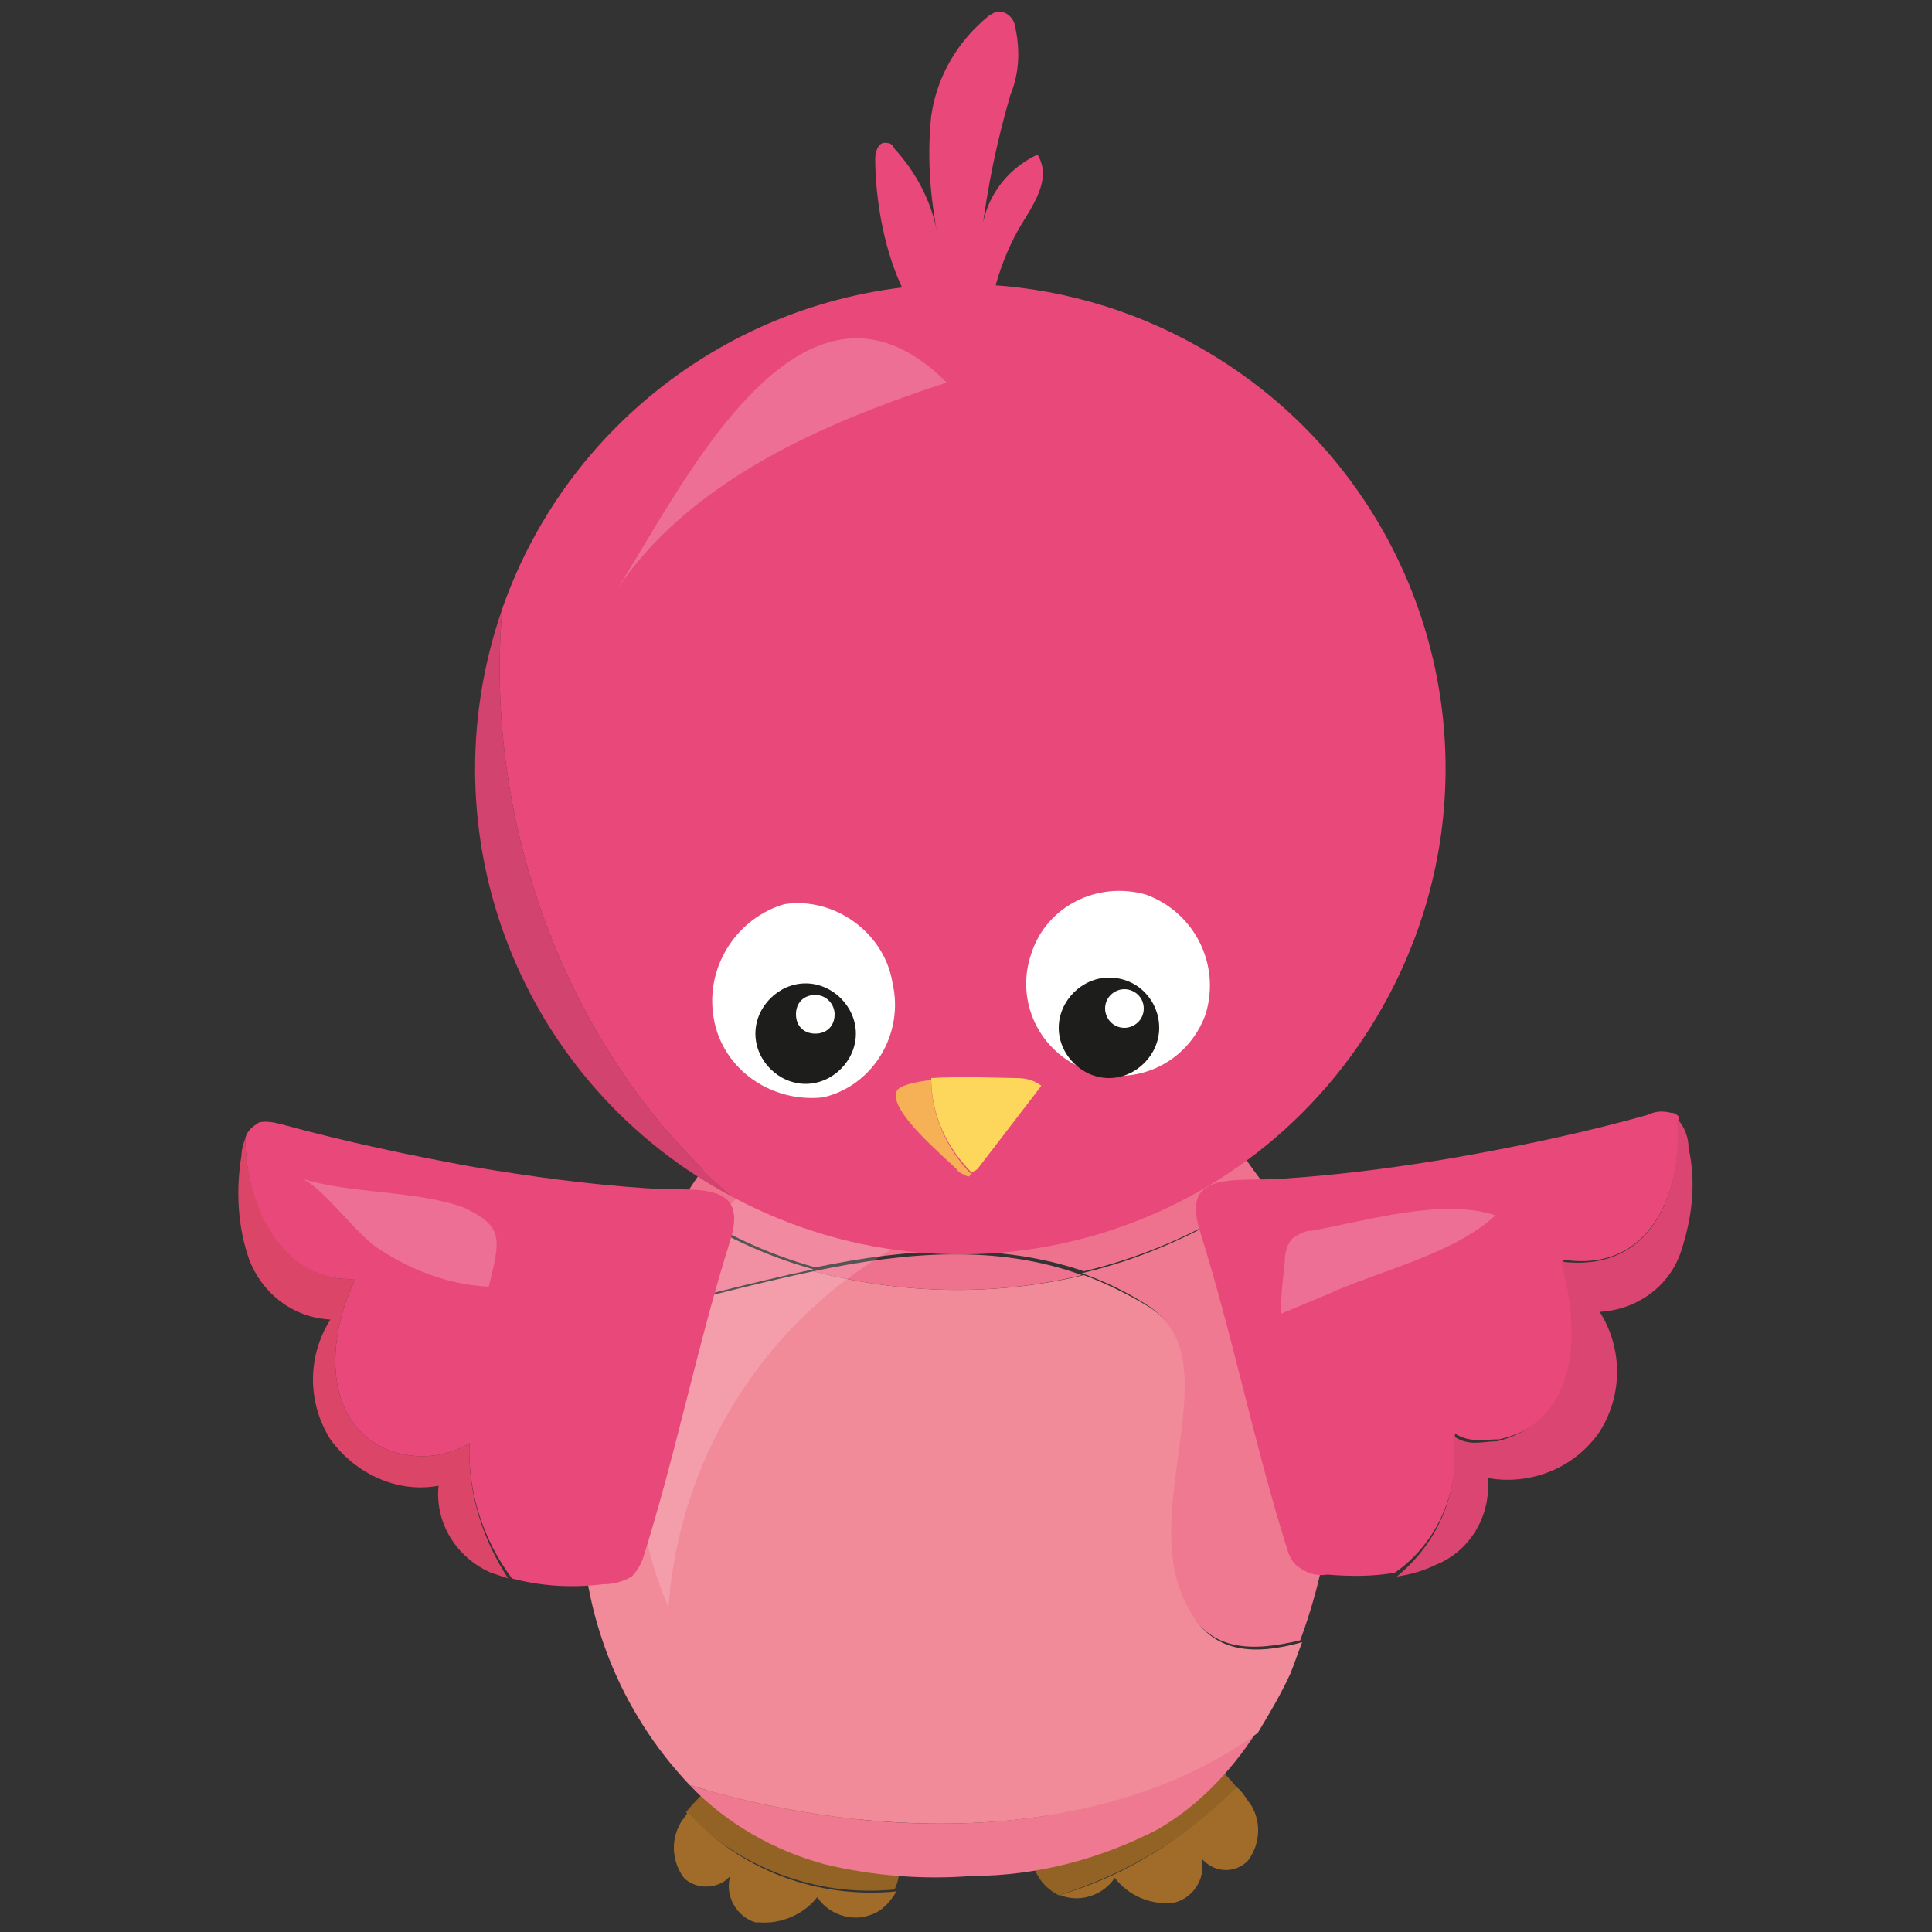 <?xml version="1.0" encoding="utf-8"?>
<!-- Generator: Adobe Illustrator 26.3.1, SVG Export Plug-In . SVG Version: 6.00 Build 0)  -->
<svg xmlns="http://www.w3.org/2000/svg" xmlns:xlink="http://www.w3.org/1999/xlink" version="1.1" id="Laag_1" x="0px" y="0px" viewBox="0 0 100 100" style="enable-background:new 0 0 100 100;" xml:space="preserve" width="400" height="400">
<rect x="0" y="0" width="100" height="100" fill="#333333" stroke="none"/>
<style type="text/css">
	.st0{fill:#926325;}
	.st1{fill:#A16C2A;}
	.st2{fill:#EF7990;}
	.st3{fill:#EE728D;}
	.st4{fill:#F18A99;}
	.st5{opacity:0.17;}
	.st6{fill:#FFFFFF;}
	.st7{fill:#D2436F;}
	.st8{fill:#E9497A;}
	.st9{fill:#DB4567;}
	.st10{fill:#DA4572;}
	.st11{fill:#FDD65C;}
	.st12{fill:#F6B156;}
	.st13{fill:#1D1D1B;}
	.st14{opacity:0.21;fill:#FFFFFF;enable-background:new    ;}
</style>
<path class="st0" d="M46.3,97.8c0.2-0.4,0.3-0.9,0.2-1.3c-0.3-1.8-2.3-2.6-4-3.1L37.7,92l-0.5,0.1c-0.6,0.5-1.2,1.1-1.7,1.7  C38.3,96.7,42.3,98.2,46.3,97.8z"/>
<path class="st1" d="M35.6,93.8c-0.1,0.2-0.3,0.4-0.4,0.6c-0.5,0.9-0.4,2,0.2,2.8c0.6,0.6,1.7,0.6,2.3,0c0,0,0.1-0.1,0.1-0.1  c0-0.1,0.1-0.1,0.1-0.2c0,0.1-0.1,0.1-0.1,0.2c-0.3,1,0.3,2.1,1.3,2.4c0.1,0,0.1,0,0.2,0c1.1,0.1,2.3-0.4,3-1.3  c0.6,0.9,1.8,1.3,2.8,0.9c0.6-0.2,1-0.7,1.3-1.2C42.3,98.3,38.3,96.8,35.6,93.8z"/>
<path class="st1" d="M37.9,97.1c0-0.1,0.1-0.1,0.1-0.2C37.9,96.9,37.9,97,37.9,97.1z"/>
<path class="st0" d="M62.7,91.2l-0.5-0.1l-4.8,1.4c-1.7,0.5-3.7,1.3-4,3.1c-0.1,1,0.4,2,1.4,2.5c3.5-1.1,6.7-3,9.2-5.6  C63.6,92,63.2,91.6,62.7,91.2z"/>
<path class="st1" d="M64,92.5c-2.6,2.6-5.7,4.6-9.2,5.6h0.1c1,0.4,2.2,0,2.8-0.9c0.7,0.9,1.8,1.4,3,1.3c1-0.2,1.7-1.2,1.5-2.2  c0,0,0-0.1,0-0.1c0-0.1-0.1-0.1-0.1-0.2c0,0.1,0.1,0.1,0.1,0.2c0.6,0.7,1.6,0.8,2.3,0.2c0,0,0.1-0.1,0.1-0.1  c0.6-0.8,0.7-1.9,0.2-2.8C64.5,93.1,64.3,92.7,64,92.5z"/>
<path class="st1" d="M62.1,96.2c0-0.1-0.1-0.1-0.1-0.2C62,96.1,62,96.1,62.1,96.2z"/>
<path class="st2" d="M35.7,92.4c1.9,2,4.4,3.4,7,4.1c2.5,0.6,5.1,0.8,7.6,0.6c3.4,0,6.7-0.9,9.6-2.4c2.1-1.2,3.8-3,5.1-5  C57.2,95.4,45.5,95.4,35.7,92.4z"/>
<path class="st2" d="M32.2,68.1c3.3-0.8,6.6-1.7,9.9-2.4c-2.5-0.7-4.9-1.8-7-3.3C33.9,64.3,33,66.2,32.2,68.1z"/>
<path class="st2" d="M65.5,61.6c-2.9,2-6.1,3.5-9.5,4.3c1.1,0.4,2.2,0.9,3.3,1.6c4.6,2.8-0.6,10.7,2.1,15.6c1.2,2.4,3.4,2.4,5.9,1.8  c2-5.4,2.3-11.2,0.9-16.8C67.7,65.8,66.8,63.6,65.5,61.6z"/>
<path class="st3" d="M64.2,59.6c-3.5-0.6-7-0.5-10.4,0.2c-1.2,0.3-2.8,2.4-3.7,1.2c-4-3.5-9-0.9-13.6-0.6c-0.5,0.6-0.9,1.3-1.3,1.9  c2.1,1.5,4.5,2.6,7,3.3c4.8-1,9.5-1.3,13.9,0.2c3.4-0.8,6.6-2.3,9.5-4.3C65.1,60.9,64.7,60.3,64.2,59.6z"/>
<path class="st4" d="M42.1,65.8c-3.3,0.7-6.6,1.6-9.9,2.4c-1.3,3.2-2.1,6.7-2.1,10.1c0,5.3,2,10.3,5.6,14.1c9.9,3,21.5,3,29.4-2.7  c0.6-1,1.2-2,1.7-3.1c0.2-0.5,0.4-1.1,0.6-1.6c-2.5,0.7-4.7,0.6-5.9-1.8c-2.8-4.9,2.4-12.9-2.1-15.6c-1-0.6-2.2-1.2-3.3-1.6  C51.5,67.1,46.7,67,42.1,65.8z"/>
<path class="st3" d="M42.1,65.8C46.7,67,51.5,67.1,56,66C51.6,64.4,46.9,64.8,42.1,65.8z"/>
<g class="st5">
	<path class="st6" d="M39.2,60.9c-6,5.7-7.9,14.6-4.6,22.3C35.2,75,40,67.8,47.2,64.1c0.3-0.1,0.7-0.4,0.6-0.7   c-0.1-0.2-0.2-0.4-0.4-0.5c-2.8-1.7-6.3-2.1-9.4-1.2"/>
</g>
<path class="st7" d="M26,31.5C21.9,43.3,27,56.2,38,62C29.5,54.8,25,42.8,26,31.5z"/>
<path class="st8" d="M49.7,14.7C39,14.7,29.5,21.5,26,31.5C25,42.8,29.5,54.8,38,62c12.3,6.5,27.4,1.8,33.9-10.5s1.8-27.4-10.5-33.9  C57.8,15.7,53.8,14.7,49.7,14.7L49.7,14.7z"/>
<path class="st9" d="M24.3,74.7c-1.5,0.9-3.4,0.9-4.9,0c-2.8-1.8-2.3-5.9-1-8.5c-3.6,0.2-5.7-3.7-5.7-7.3c-0.1,0.3-0.2,0.6-0.2,0.9  c-0.3,1.8-0.2,3.7,0.4,5.4c0.7,1.8,2.3,3,4.2,3.1c-1.2,1.9-1.2,4.3,0,6.2c1.3,1.8,3.5,2.8,5.6,2.4c-0.2,1.9,0.9,3.7,2.7,4.5  c0.3,0.1,0.6,0.2,0.9,0.3C25,79.7,24.2,77.3,24.3,74.7z"/>
<path class="st8" d="M33.4,61.5c-3-0.2-5.9-0.6-8.9-1.1c-3.3-0.6-6.6-1.3-9.9-2.2c-0.4-0.1-0.8-0.2-1.2-0.1  c-0.3,0.2-0.6,0.4-0.7,0.8c0,3.6,2,7.5,5.7,7.3c-1.3,2.6-1.8,6.7,1,8.5c1.5,0.9,3.4,0.9,4.9,0c-0.1,2.5,0.7,5,2.2,7  c1.5,0.4,3.1,0.5,4.7,0.3c0.5,0,1-0.1,1.5-0.4c0.3-0.3,0.5-0.7,0.6-1c1.7-5.4,2.8-11,4.5-16.4C38.8,61,35.9,61.7,33.4,61.5z"/>
<path class="st8" d="M75.3,74.2c0.8,0.5,1.5,0.3,2.3,0.3c4.4-1,4.4-5.7,3.3-9.3c4.6,0.7,6.2-3.6,6-7.4c-0.1-0.1-0.2-0.2-0.4-0.2  c-0.4-0.1-0.8-0.1-1.2,0.1c-3.2,0.9-6.5,1.6-9.9,2.2c-2.9,0.5-5.9,0.9-8.9,1.1c-2.5,0.2-5.4-0.5-4.4,2.7c1.7,5.4,2.8,11,4.5,16.4  c0.1,0.4,0.3,0.8,0.6,1c0.4,0.3,0.9,0.5,1.5,0.4c1.2,0.1,2.4,0.1,3.5-0.1C74.5,79.8,75.6,77,75.3,74.2z"/>
<path class="st10" d="M87.4,59.4c0-0.5-0.2-1.1-0.6-1.5c0.3,3.8-1.3,8-6,7.4c1,3.6,1,8.2-3.3,9.3c-0.8,0-1.5,0.3-2.3-0.3  c0.4,2.8-0.7,5.5-2.9,7.3c0.7-0.1,1.4-0.3,2-0.6c1.8-0.7,2.9-2.6,2.7-4.5c2.2,0.4,4.5-0.5,5.8-2.4c1.2-1.9,1.2-4.3,0-6.2  c1.9-0.1,3.6-1.3,4.2-3.1C87.6,63,87.8,61.2,87.4,59.4z"/>
<path class="st11" d="M50.6,60.5l3.3-4.3c-0.4-0.3-0.8-0.4-1.3-0.4c-0.6,0-2.8-0.1-4.4,0c0,1.9,0.8,3.6,2.1,4.9  C50.4,60.6,50.5,60.6,50.6,60.5z"/>
<path class="st12" d="M48.2,55.9c-0.9,0.1-1.7,0.3-1.8,0.6c-0.4,1,2.5,3.4,3.1,4c0.1,0.2,0.4,0.3,0.6,0.4c0.1,0,0.1-0.1,0.2-0.1  C49,59.5,48.2,57.7,48.2,55.9z"/>
<path class="st6" d="M46.2,50.9c0.6,2.6-1,5.3-3.6,5.9c0,0,0,0,0,0c-2.8,0.3-5.4-1.6-5.7-4.4c-0.3-2.5,1.3-4.9,3.7-5.6  C43.2,46.4,45.8,48.3,46.2,50.9z"/>
<path class="st6" d="M62.4,52.5c-0.9,2.5-3.6,3.8-6.1,2.9s-3.8-3.6-2.9-6.1c0.8-2.4,3.4-3.7,5.9-3C61.8,47.2,63.2,49.9,62.4,52.5  C62.4,52.5,62.4,52.5,62.4,52.5z"/>
<path class="st13" d="M44.3,53.5c0,1.4-1.2,2.6-2.6,2.6c-1.4,0-2.6-1.2-2.6-2.6c0-1.4,1.2-2.6,2.6-2.6  C43.1,50.9,44.3,52.1,44.3,53.5z"/>
<path class="st13" d="M60,53.2c0,1.4-1.2,2.6-2.6,2.6c-1.4,0-2.6-1.2-2.6-2.6c0-1.4,1.2-2.6,2.6-2.6C58.9,50.6,60,51.8,60,53.2z"/>
<path class="st6" d="M43.2,52.5c0,0.6-0.4,1-1,1c-0.6,0-1-0.4-1-1c0-0.6,0.4-1,1-1c0,0,0,0,0,0C42.8,51.5,43.2,52,43.2,52.5z"/>
<path class="st6" d="M59.2,52.2c0,0.6-0.5,1-1,1c-0.6,0-1-0.5-1-1c0-0.6,0.5-1,1-1c0,0,0,0,0,0C58.7,51.2,59.2,51.6,59.2,52.2  C59.2,52.2,59.2,52.2,59.2,52.2z"/>
<path class="st8" d="M45.3,8.2c0-0.4,0.2-0.9,0.6-0.8c0.2,0,0.3,0.1,0.4,0.3c1.1,1.2,1.9,2.7,2.2,4.3C48.1,9.9,48,7.9,48.2,6  c0.3-2.1,1.4-3.9,3-5.2c0.2-0.1,0.3-0.2,0.5-0.2c0.4,0,0.7,0.3,0.8,0.6c0.3,1.2,0.3,2.5-0.2,3.7c-0.7,2.4-1.2,4.8-1.5,7.3  c0.1-1.8,1.2-3.4,2.9-4.2c0.8,1.3-0.3,2.7-1,3.9c-1.1,2-1.7,4.3-1.6,6.7C46.4,17.9,45.3,11.3,45.3,8.2z"/>
<path class="st14" d="M67.9,63.7c-0.4,0-0.7,0.2-1,0.4c-0.3,0.3-0.4,0.8-0.4,1.2c-0.1,0.9-0.2,1.8-0.2,2.7l2.4-1  c2.6-1.2,6.6-2.1,8.7-4.1C74.6,62,70.7,63.2,67.9,63.7z"/>
<path class="st14" d="M15.6,61c1.1,0.4,2.9,3,4.1,3.7c1.7,1.1,3.6,1.8,5.6,1.9c0.6-2.5,0.8-3.1-1.3-4.1C21.5,61.6,18.1,61.8,15.6,61  z"/>
<path class="st14" d="M31.8,30.7c3.8-5.8,10.8-8.8,17.2-10.9C41.3,12.1,35,25.9,31.8,30.7z"/>
</svg>
<!-- fixed -->